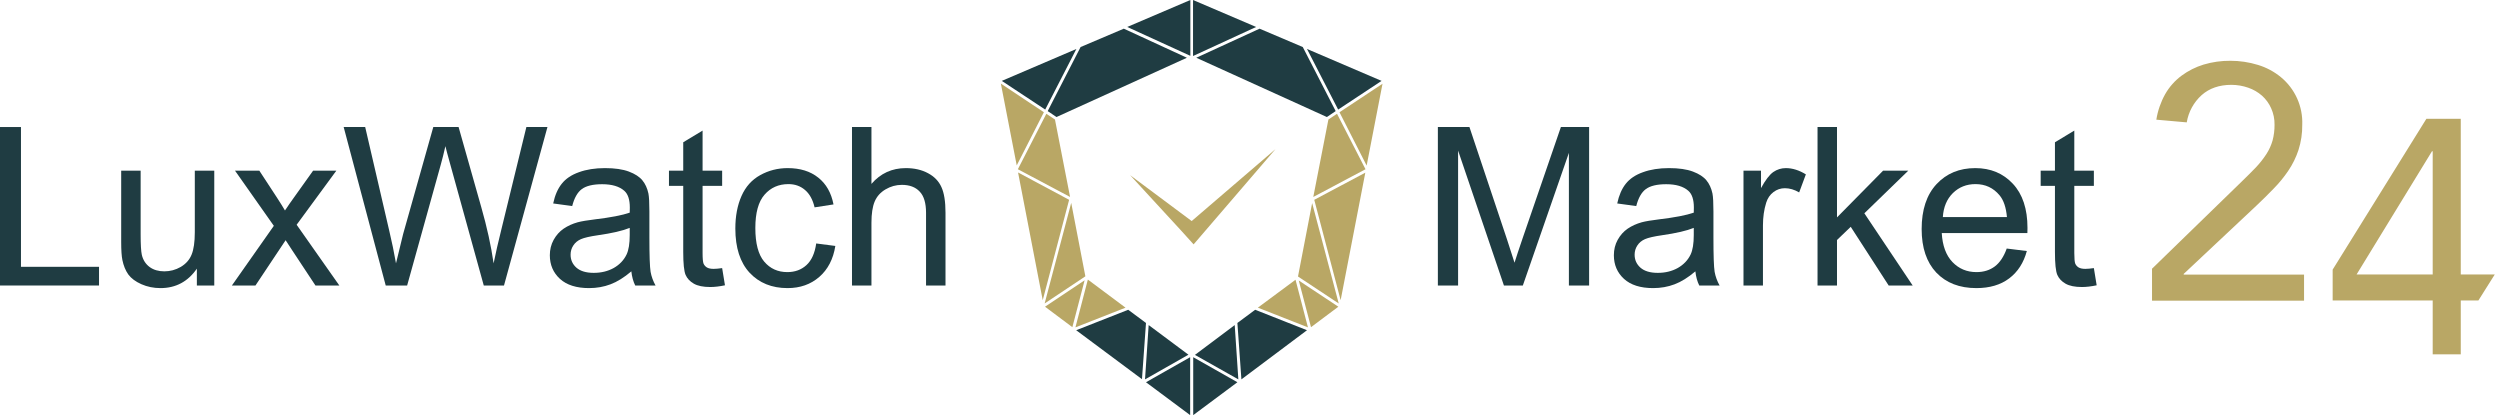 <svg width="271" height="45" viewBox="0 0 271 45" fill="none" xmlns="http://www.w3.org/2000/svg">
<path d="M92.356 30.949V13.77H94.465V19.934C95.449 18.793 96.691 18.223 98.191 18.223C99.113 18.223 99.914 18.406 100.594 18.773C101.273 19.133 101.758 19.633 102.047 20.273C102.344 20.914 102.492 21.844 102.492 23.062V30.949H100.383V23.062C100.383 22.008 100.152 21.242 99.691 20.766C99.238 20.281 98.594 20.039 97.758 20.039C97.133 20.039 96.543 20.203 95.988 20.531C95.441 20.852 95.051 21.289 94.816 21.844C94.582 22.398 94.465 23.164 94.465 24.141V30.949H92.356Z" fill="#1F3C42"/>
<path d="M88.477 26.391L90.551 26.66C90.324 28.09 89.742 29.211 88.805 30.023C87.875 30.828 86.731 31.23 85.371 31.23C83.668 31.23 82.297 30.676 81.258 29.566C80.227 28.449 79.711 26.852 79.711 24.773C79.711 23.43 79.934 22.254 80.379 21.246C80.824 20.238 81.5 19.484 82.406 18.984C83.32 18.477 84.312 18.223 85.383 18.223C86.734 18.223 87.84 18.566 88.699 19.254C89.559 19.934 90.109 20.902 90.352 22.16L88.301 22.477C88.106 21.641 87.758 21.012 87.258 20.59C86.766 20.168 86.168 19.957 85.465 19.957C84.402 19.957 83.539 20.34 82.875 21.105C82.211 21.863 81.879 23.066 81.879 24.715C81.879 26.387 82.199 27.602 82.84 28.359C83.481 29.117 84.316 29.496 85.348 29.496C86.176 29.496 86.867 29.242 87.422 28.734C87.977 28.227 88.328 27.445 88.477 26.391Z" fill="#1F3C42"/>
<path d="M78.281 29.062L78.586 30.926C77.992 31.051 77.461 31.113 76.992 31.113C76.227 31.113 75.633 30.992 75.211 30.75C74.789 30.508 74.492 30.191 74.32 29.801C74.148 29.402 74.062 28.57 74.062 27.305V20.145H72.516V18.504H74.062V15.422L76.16 14.156V18.504H78.281V20.145H76.16V27.422C76.16 28.023 76.195 28.41 76.266 28.582C76.344 28.754 76.465 28.891 76.629 28.992C76.801 29.094 77.043 29.145 77.356 29.145C77.59 29.145 77.898 29.117 78.281 29.062Z" fill="#1F3C42"/>
<path d="M68.438 29.414C67.656 30.078 66.902 30.547 66.176 30.82C65.457 31.094 64.684 31.23 63.855 31.23C62.488 31.23 61.438 30.898 60.703 30.234C59.969 29.562 59.602 28.707 59.602 27.668C59.602 27.059 59.738 26.504 60.012 26.004C60.293 25.496 60.656 25.09 61.102 24.785C61.555 24.48 62.062 24.25 62.625 24.094C63.039 23.984 63.664 23.879 64.5 23.777C66.203 23.574 67.457 23.332 68.262 23.051C68.269 22.762 68.273 22.578 68.273 22.5C68.273 21.641 68.074 21.035 67.676 20.684C67.137 20.207 66.336 19.969 65.273 19.969C64.281 19.969 63.547 20.145 63.07 20.496C62.602 20.84 62.254 21.453 62.027 22.336L59.965 22.055C60.152 21.172 60.461 20.461 60.891 19.922C61.32 19.375 61.941 18.957 62.754 18.668C63.566 18.371 64.508 18.223 65.578 18.223C66.641 18.223 67.504 18.348 68.168 18.598C68.832 18.848 69.32 19.164 69.633 19.547C69.945 19.922 70.164 20.398 70.289 20.977C70.359 21.336 70.394 21.984 70.394 22.922V25.734C70.394 27.695 70.438 28.938 70.523 29.461C70.617 29.977 70.797 30.473 71.062 30.949H68.859C68.641 30.512 68.5 30 68.438 29.414ZM68.262 24.703C67.496 25.016 66.348 25.281 64.816 25.5C63.949 25.625 63.336 25.766 62.977 25.922C62.617 26.078 62.34 26.309 62.145 26.613C61.949 26.91 61.852 27.242 61.852 27.609C61.852 28.172 62.062 28.641 62.484 29.016C62.914 29.391 63.539 29.578 64.359 29.578C65.172 29.578 65.894 29.402 66.527 29.051C67.16 28.691 67.625 28.203 67.922 27.586C68.148 27.109 68.262 26.406 68.262 25.477V24.703Z" fill="#1F3C42"/>
<path d="M41.812 30.949L37.254 13.77H39.586L42.199 25.031C42.48 26.211 42.723 27.383 42.926 28.547C43.363 26.711 43.621 25.652 43.699 25.371L46.969 13.77H49.711L52.172 22.465C52.789 24.621 53.234 26.648 53.508 28.547C53.727 27.461 54.012 26.215 54.363 24.809L57.059 13.77H59.344L54.633 30.949H52.441L48.82 17.859C48.516 16.766 48.336 16.094 48.281 15.844C48.102 16.633 47.934 17.305 47.777 17.859L44.133 30.949H41.812Z" fill="#1F3C42"/>
<path d="M25.137 30.949L29.684 24.48L25.477 18.504H28.113L30.023 21.422C30.383 21.977 30.672 22.441 30.891 22.816C31.234 22.301 31.551 21.844 31.84 21.445L33.938 18.504H36.457L32.156 24.363L36.785 30.949H34.195L31.641 27.082L30.961 26.039L27.691 30.949H25.137Z" fill="#1F3C42"/>
<path d="M21.34 30.949V29.121C20.371 30.527 19.055 31.23 17.391 31.23C16.656 31.23 15.969 31.09 15.328 30.809C14.695 30.527 14.223 30.176 13.91 29.754C13.605 29.324 13.391 28.801 13.266 28.184C13.18 27.77 13.137 27.113 13.137 26.215V18.504H15.246V25.406C15.246 26.508 15.289 27.25 15.375 27.633C15.508 28.188 15.789 28.625 16.219 28.945C16.648 29.258 17.18 29.414 17.812 29.414C18.445 29.414 19.039 29.254 19.594 28.934C20.148 28.605 20.539 28.164 20.766 27.609C21 27.047 21.117 26.234 21.117 25.172V18.504H23.227V30.949H21.34Z" fill="#1F3C42"/>
<path d="M0 30.949V13.77H2.273V28.922H10.734V30.949H0Z" fill="#1F3C42"/>
<path d="M122.193 2.923L129.034 0V6.053L122.193 2.923Z" fill="#1F3C42"/>
<path d="M117.136 5.099L121.82 3.109L128.66 6.26L114.524 12.686L113.57 12.043L117.136 5.099Z" fill="#1F3C42"/>
<path d="M113.301 11.877L116.68 5.307L108.596 8.768L113.301 11.877Z" fill="#1F3C42"/>
<path d="M113.156 12.168L110.213 17.93L108.492 9.059L113.156 12.168Z" fill="#B9A765"/>
<path d="M113.425 12.333L114.358 12.955L115.996 21.35L110.337 18.344L113.425 12.333Z" fill="#B9A765"/>
<path d="M110.358 18.696L115.893 21.66L113.032 32.542L110.358 18.696Z" fill="#B9A765"/>
<path d="M116.12 21.992L117.654 29.952L113.239 32.895L116.12 21.992Z" fill="#B9A765"/>
<path d="M116.244 35.466L113.28 33.248L117.571 30.388L116.244 35.466Z" fill="#B9A765"/>
<path d="M116.576 35.487L122.007 33.352L117.923 30.305L116.576 35.487Z" fill="#B9A765"/>
<path d="M124.225 35.009L122.297 33.579L116.659 35.797L123.79 41.103L124.225 35.009Z" fill="#1F3C42"/>
<path d="M124.121 41.124L124.515 35.237L128.826 38.45L124.121 41.124Z" fill="#1F3C42"/>
<path d="M129.013 38.72V45L124.225 41.435L129.013 38.72Z" fill="#1F3C42"/>
<path d="M136.164 2.923L129.324 0V6.073L136.164 2.923Z" fill="#1F3C42"/>
<path d="M141.222 5.099L136.538 3.109L129.677 6.26L143.834 12.686L144.787 12.043L141.222 5.099Z" fill="#1F3C42"/>
<path d="M145.056 11.877L141.678 5.307L149.762 8.768L145.056 11.877Z" fill="#1F3C42"/>
<path d="M145.201 12.167L148.145 17.95L149.865 9.078L145.201 12.167Z" fill="#B9A765"/>
<path d="M144.932 12.333L143.999 12.955L142.361 21.35L148.02 18.344L144.932 12.333Z" fill="#B9A765"/>
<path d="M148 18.717L142.466 21.66L145.326 32.542L148 18.717Z" fill="#B9A765"/>
<path d="M142.237 22.014L140.703 29.973L145.118 32.896L142.237 22.014Z" fill="#B9A765"/>
<path d="M142.113 35.466L145.077 33.248L140.786 30.408L142.113 35.466Z" fill="#B9A765"/>
<path d="M141.781 35.486L136.351 33.35L140.434 30.324L141.781 35.486Z" fill="#B9A765"/>
<path d="M134.133 35.009L136.061 33.579L141.678 35.797L134.568 41.124L134.133 35.009Z" fill="#1F3C42"/>
<path d="M134.236 41.124L133.843 35.237L129.531 38.471L134.236 41.124Z" fill="#1F3C42"/>
<path d="M129.345 38.72V45L134.133 41.435L129.345 38.72Z" fill="#1F3C42"/>
<path d="M138.258 16.168L129.387 26.491L128.018 24.977L122.505 18.987L129.179 23.962L138.258 16.168Z" fill="#B9A765"/>
<path d="M226.975 29.062L227.279 30.926C226.686 31.051 226.154 31.113 225.686 31.113C224.92 31.113 224.326 30.992 223.904 30.75C223.482 30.508 223.186 30.191 223.014 29.801C222.842 29.402 222.756 28.57 222.756 27.305V20.145H221.209V18.504H222.756V15.422L224.854 14.156V18.504H226.975V20.145H224.854V27.422C224.854 28.023 224.889 28.41 224.959 28.582C225.037 28.754 225.158 28.891 225.322 28.992C225.494 29.094 225.736 29.145 226.049 29.145C226.283 29.145 226.592 29.117 226.975 29.062Z" fill="#1F3C42"/>
<path d="M217.529 26.941L219.709 27.211C219.365 28.484 218.729 29.473 217.799 30.176C216.869 30.879 215.682 31.23 214.236 31.23C212.416 31.23 210.971 30.672 209.9 29.555C208.838 28.43 208.307 26.855 208.307 24.832C208.307 22.738 208.846 21.113 209.924 19.957C211.002 18.801 212.4 18.223 214.119 18.223C215.783 18.223 217.143 18.789 218.197 19.922C219.252 21.055 219.779 22.648 219.779 24.703C219.779 24.828 219.775 25.016 219.768 25.266H210.486C210.564 26.633 210.951 27.68 211.646 28.406C212.342 29.133 213.209 29.496 214.248 29.496C215.021 29.496 215.682 29.293 216.229 28.887C216.775 28.48 217.209 27.832 217.529 26.941ZM210.604 23.531H217.553C217.459 22.484 217.193 21.699 216.756 21.176C216.084 20.363 215.213 19.957 214.143 19.957C213.174 19.957 212.357 20.281 211.693 20.93C211.037 21.578 210.674 22.445 210.604 23.531Z" fill="#1F3C42"/>
<path d="M197.021 30.949V13.77H199.131V23.566L204.123 18.504H206.854L202.096 23.121L207.334 30.949H204.732L200.619 24.586L199.131 26.016V30.949H197.021Z" fill="#1F3C42"/>
<path d="M188.994 30.949V18.504H190.893V20.391C191.377 19.508 191.822 18.926 192.229 18.645C192.643 18.363 193.096 18.223 193.588 18.223C194.299 18.223 195.021 18.449 195.756 18.902L195.029 20.859C194.514 20.555 193.998 20.402 193.482 20.402C193.021 20.402 192.607 20.543 192.24 20.824C191.873 21.098 191.611 21.48 191.455 21.973C191.221 22.723 191.104 23.543 191.104 24.434V30.949H188.994Z" fill="#1F3C42"/>
<path d="M183.779 29.414C182.998 30.078 182.244 30.547 181.518 30.82C180.799 31.094 180.025 31.23 179.197 31.23C177.83 31.23 176.779 30.898 176.045 30.234C175.311 29.562 174.943 28.707 174.943 27.668C174.943 27.059 175.08 26.504 175.354 26.004C175.635 25.496 175.998 25.09 176.443 24.785C176.896 24.48 177.404 24.25 177.967 24.094C178.381 23.984 179.006 23.879 179.842 23.777C181.545 23.574 182.799 23.332 183.604 23.051C183.611 22.762 183.615 22.578 183.615 22.5C183.615 21.641 183.416 21.035 183.018 20.684C182.479 20.207 181.678 19.969 180.615 19.969C179.623 19.969 178.889 20.145 178.412 20.496C177.943 20.84 177.596 21.453 177.369 22.336L175.307 22.055C175.494 21.172 175.803 20.461 176.232 19.922C176.662 19.375 177.283 18.957 178.096 18.668C178.908 18.371 179.85 18.223 180.92 18.223C181.982 18.223 182.846 18.348 183.51 18.598C184.174 18.848 184.662 19.164 184.975 19.547C185.287 19.922 185.506 20.398 185.631 20.977C185.701 21.336 185.736 21.984 185.736 22.922V25.734C185.736 27.695 185.779 28.938 185.865 29.461C185.959 29.977 186.139 30.473 186.404 30.949H184.201C183.982 30.512 183.842 30 183.779 29.414ZM183.604 24.703C182.838 25.016 181.689 25.281 180.158 25.5C179.291 25.625 178.678 25.766 178.318 25.922C177.959 26.078 177.682 26.309 177.486 26.613C177.291 26.91 177.193 27.242 177.193 27.609C177.193 28.172 177.404 28.641 177.826 29.016C178.256 29.391 178.881 29.578 179.701 29.578C180.514 29.578 181.236 29.402 181.869 29.051C182.502 28.691 182.967 28.203 183.264 27.586C183.49 27.109 183.604 26.406 183.604 25.477V24.703Z" fill="#1F3C42"/>
<path d="M155.865 30.949V13.77H159.287L163.354 25.934C163.729 27.066 164.002 27.914 164.174 28.477C164.369 27.852 164.674 26.934 165.088 25.723L169.201 13.77H172.26V30.949H170.068V16.57L165.076 30.949H163.025L158.057 16.324V30.949H155.865Z" fill="#1F3C42"/>
<path d="M233.299 29.109L242.953 19.727C243.557 19.143 244.084 18.618 244.552 18.131C244.972 17.686 245.35 17.204 245.683 16.691C245.975 16.239 246.198 15.748 246.346 15.231C246.492 14.678 246.564 14.109 246.56 13.538C246.574 12.914 246.447 12.296 246.19 11.728C245.958 11.209 245.619 10.744 245.195 10.365C244.761 9.987 244.258 9.696 243.713 9.509C243.124 9.303 242.504 9.198 241.88 9.197C240.573 9.197 239.501 9.567 238.662 10.307C237.802 11.081 237.232 12.124 237.043 13.265L233.747 12.973C233.9 12.003 234.223 11.067 234.703 10.209C235.149 9.426 235.754 8.743 236.478 8.205C237.203 7.669 238.014 7.261 238.876 6.998C239.813 6.719 240.786 6.582 241.763 6.589C242.781 6.586 243.794 6.737 244.766 7.037C245.671 7.312 246.512 7.761 247.243 8.36C248.002 8.984 248.606 9.774 249.008 10.668C249.411 11.563 249.601 12.538 249.564 13.518C249.576 14.449 249.438 15.376 249.154 16.263C248.891 17.063 248.517 17.823 248.043 18.52C247.571 19.217 247.035 19.868 246.443 20.467C245.858 21.07 245.234 21.693 244.591 22.296L236.712 29.692V29.77H249.759V32.593H233.279V29.109H233.299Z" fill="#B9A765"/>
<path d="M266.746 29.751H270.432L268.657 32.573H266.746V38.412H263.704V32.573H252.86V29.226L263.021 12.876H266.746V29.751ZM263.704 16.399H263.626L255.454 29.751H263.704V16.399Z" fill="#B9A765"/>
</svg>
